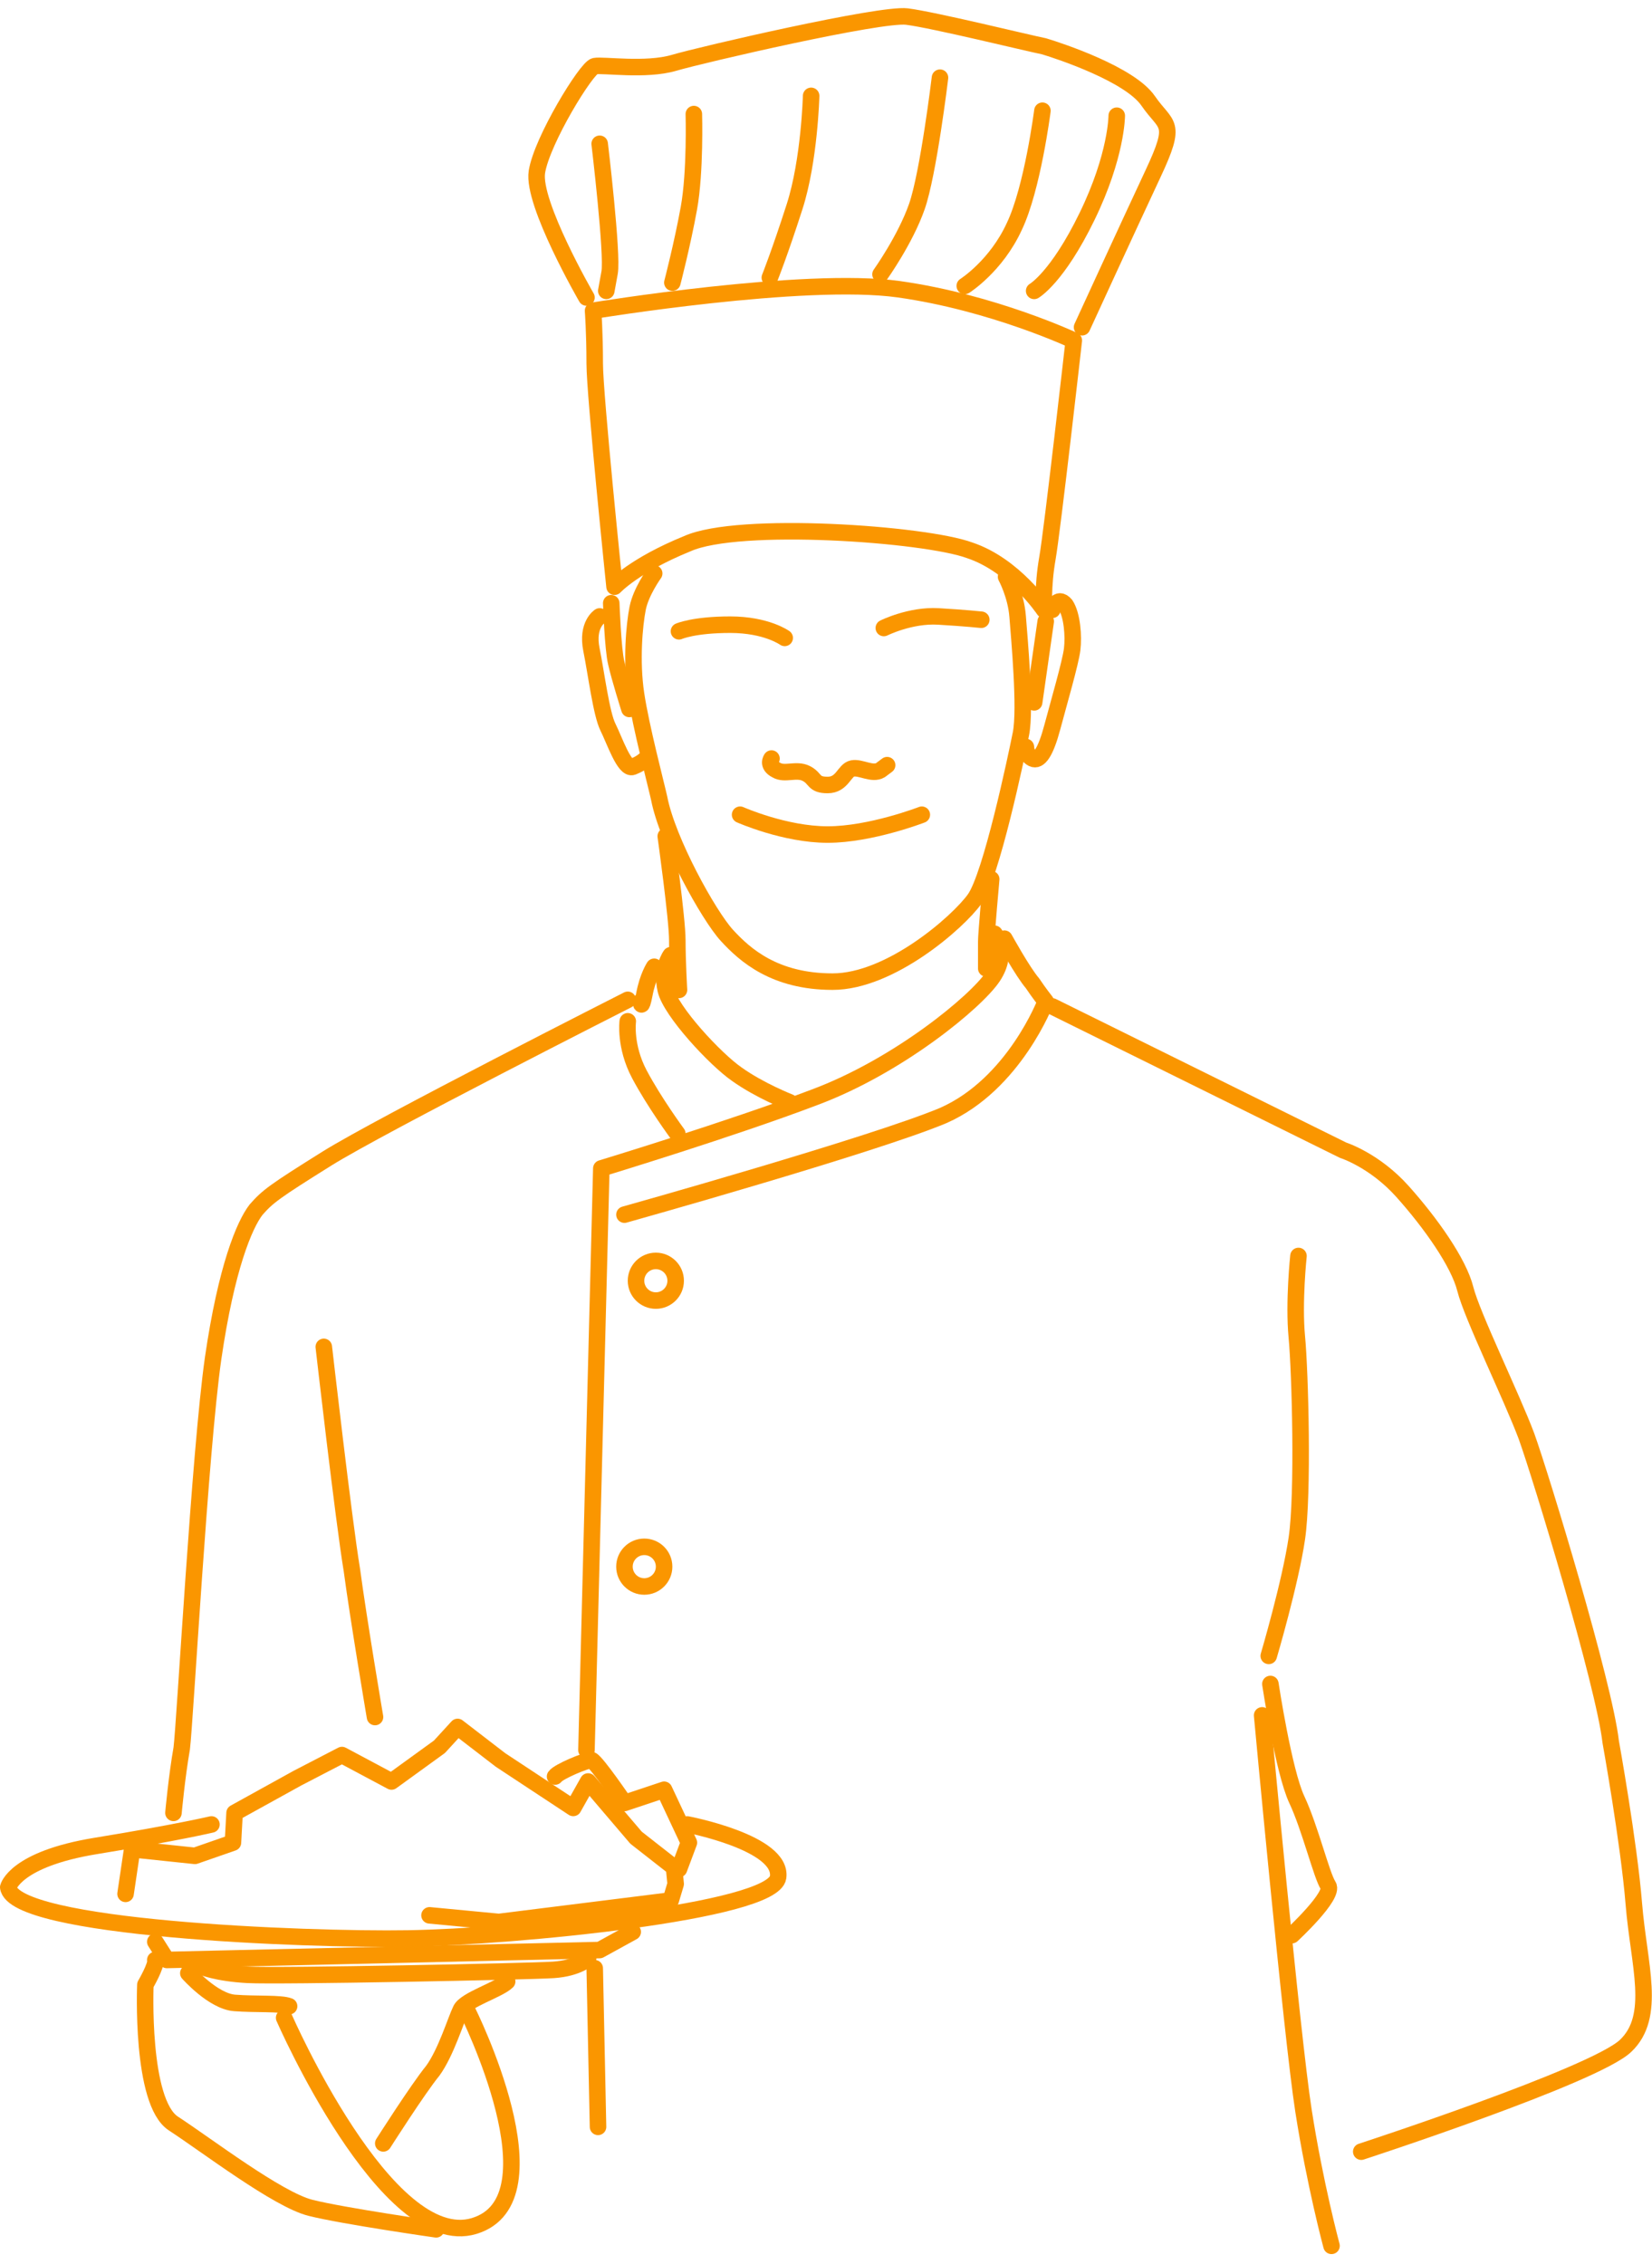 <svg width="100" height="137" viewBox="0 0 100 137" fill="none" xmlns="http://www.w3.org/2000/svg">
<path d="M39.6 34.701C39.6 34.701 38.8 35.801 38.6 36.801C38.4 37.801 38.2 40.001 38.5 42.001C38.8 44.001 39.7 47.401 39.9 48.301C40.4 50.901 42.9 55.401 44 56.601C45.1 57.801 46.9 59.401 50.4 59.401C53.9 59.401 58 55.801 59 54.401C60 53.001 61.5 45.901 61.8 44.401C62.1 42.901 61.7 38.601 61.6 37.301C61.5 36.001 60.9 34.901 60.9 34.901" stroke="#FA9600" stroke-miterlimit="10" stroke-linecap="round" stroke-linejoin="round"/>
<path d="M63.3 37.602L62.6 42.502" stroke="#FA9600" stroke-miterlimit="10" stroke-linecap="round" stroke-linejoin="round"/>
<path d="M63.7 36.901C63.7 36.901 64 36.001 64.5 36.601C64.9 37.201 65 38.501 64.9 39.301C64.8 40.101 64.1 42.501 63.7 44.001C63.3 45.501 62.9 46.101 62.5 45.901C62.1 45.701 62.1 45.201 62.1 45.201" stroke="#FA9600" stroke-miterlimit="10" stroke-linecap="round" stroke-linejoin="round"/>
<path d="M37 36.502C37 36.502 37.1 39.302 37.3 40.102C37.5 41.002 38.1 42.902 38.1 42.902" stroke="#FA9600" stroke-miterlimit="10" stroke-linecap="round" stroke-linejoin="round"/>
<path d="M36.3 37.301C36.3 37.301 35.5 37.801 35.8 39.301C36.1 40.801 36.4 43.201 36.8 44.001C37.2 44.801 37.8 46.601 38.3 46.401C38.8 46.201 39 46.001 39 46.001" stroke="#FA9600" stroke-miterlimit="10" stroke-linecap="round" stroke-linejoin="round"/>
<path d="M53.5 38.002C53.5 38.002 55.1 37.202 56.8 37.302C58.5 37.402 59.4 37.502 59.4 37.502" stroke="#FA9600" stroke-miterlimit="10" stroke-linecap="round" stroke-linejoin="round"/>
<path d="M47.5 38.601C47.5 38.601 46.4 37.801 44.2 37.801C42 37.801 41.1 38.201 41.1 38.201" stroke="#FA9600" stroke-miterlimit="10" stroke-linecap="round" stroke-linejoin="round"/>
<path d="M46.7 45.902C46.7 45.902 46.4 46.302 47 46.602C47.5 46.902 48.2 46.502 48.8 46.802C49.4 47.102 49.2 47.502 50.1 47.502C51 47.502 51.1 46.602 51.6 46.502C52.1 46.402 52.8 46.902 53.3 46.602C53.7 46.302 53.7 46.302 53.7 46.302" stroke="#FA9600" stroke-miterlimit="10" stroke-linecap="round" stroke-linejoin="round"/>
<path d="M44.8 49.301C44.8 49.301 47.5 50.501 50.1 50.501C52.7 50.501 55.8 49.301 55.8 49.301" stroke="#FA9600" stroke-miterlimit="10" stroke-linecap="round" stroke-linejoin="round"/>
<path d="M40.3 50.602C40.3 50.602 41 55.602 41 56.902C41 58.202 41.1 59.902 41.1 59.902" stroke="#FA9600" stroke-miterlimit="10" stroke-linecap="round" stroke-linejoin="round"/>
<path d="M60 53.201C60 53.201 59.7 56.501 59.7 57.001C59.7 57.501 59.7 58.601 59.7 58.601" stroke="#FA9600" stroke-miterlimit="10" stroke-linecap="round" stroke-linejoin="round"/>
<path d="M37.2 35.502C37.2 35.502 36 23.902 36 22.002C36 20.102 35.9 18.802 35.9 18.802C35.9 18.802 48.7 16.702 54.4 17.502C60.1 18.302 65 20.602 65 20.602C65 20.602 63.7 32.102 63.4 33.802C63.1 35.502 63.2 36.902 63.2 36.902C63.2 36.902 61.4 34.202 58.7 33.302C56 32.302 44.7 31.502 41.6 32.902C38.4 34.202 37.2 35.502 37.2 35.502Z" stroke="#FA9600" stroke-miterlimit="10" stroke-linecap="round" stroke-linejoin="round"/>
<path d="M35.5 18.002C35.5 18.002 32.2 12.302 32.5 10.402C32.8 8.502 35.5 4.102 36 4.002C36.5 3.902 39.1 4.302 40.8 3.802C42.5 3.302 53.3 0.802 54.9 1.002C56.5 1.202 62.2 2.602 63.2 2.802C64.2 3.102 68.4 4.502 69.5 6.102C70.6 7.702 71.3 7.302 69.8 10.502C68.3 13.702 65.5 19.802 65.5 19.802" stroke="#FA9600" stroke-miterlimit="10" stroke-linecap="round" stroke-linejoin="round"/>
<path d="M62.6 17.602C62.6 17.602 64 16.802 65.8 13.102C67.6 9.402 67.6 7.002 67.6 7.002" stroke="#FA9600" stroke-miterlimit="10" stroke-linecap="round" stroke-linejoin="round"/>
<path d="M58.4 17.301C58.4 17.301 60.3 16.101 61.4 13.701C62.5 11.401 63.1 6.701 63.1 6.701" stroke="#FA9600" stroke-miterlimit="10" stroke-linecap="round" stroke-linejoin="round"/>
<path d="M53.3 16.601C53.3 16.601 54.8 14.501 55.5 12.501C56.2 10.501 56.9 4.701 56.9 4.701" stroke="#FA9600" stroke-miterlimit="10" stroke-linecap="round" stroke-linejoin="round"/>
<path d="M49.1 5.801C49.1 5.801 49 9.701 48.1 12.501C47.2 15.301 46.6 16.801 46.6 16.801" stroke="#FA9600" stroke-miterlimit="10" stroke-linecap="round" stroke-linejoin="round"/>
<path d="M42 6.902C42 6.902 42.1 10.402 41.7 12.602C41.3 14.802 40.7 17.102 40.7 17.102" stroke="#FA9600" stroke-miterlimit="10" stroke-linecap="round" stroke-linejoin="round"/>
<path d="M36.3 8.701C36.3 8.701 37.1 15.401 36.9 16.501C36.7 17.601 36.7 17.601 36.7 17.601" stroke="#FA9600" stroke-miterlimit="10" stroke-linecap="round" stroke-linejoin="round"/>
<path d="M60.2 56.502C60.2 56.502 61.1 57.602 60.1 59.102C59.1 60.602 54.4 64.502 49.3 66.402C44.3 68.302 36.4 70.702 36.4 70.702L35.5 105.902" stroke="#FA9600" stroke-miterlimit="10" stroke-linecap="round" stroke-linejoin="round"/>
<path d="M40.6 57.801C40.6 57.801 40 58.601 40.3 59.901C40.6 61.201 43.3 64.101 44.6 65.001C46 66.001 47.8 66.701 47.8 66.701" stroke="#FA9600" stroke-miterlimit="10" stroke-linecap="round" stroke-linejoin="round"/>
<path d="M39.6 58.502C39.6 58.502 39.2 59.102 39 60.202C38.8 61.202 38.8 60.602 38.8 60.602" stroke="#FA9600" stroke-miterlimit="10" stroke-linecap="round" stroke-linejoin="round"/>
<path d="M38 60.502C38 60.502 23 68.102 19.8 70.102C16.6 72.102 16.2 72.402 15.5 73.202C14.8 74.102 13.7 76.702 12.9 82.202C12.1 87.802 11.2 104.202 11 105.802C10.7 107.502 10.5 109.702 10.5 109.702" stroke="#FA9600" stroke-miterlimit="10" stroke-linecap="round" stroke-linejoin="round"/>
<path d="M19.6 81.502C19.6 81.502 20.8 92.002 21.3 95.002C21.7 98.002 22.7 103.902 22.7 103.902" stroke="#FA9600" stroke-miterlimit="10" stroke-linecap="round" stroke-linejoin="round"/>
<path d="M38 61.801C38 61.801 37.8 63.301 38.7 65.001C39.6 66.701 41 68.601 41 68.601" stroke="#FA9600" stroke-miterlimit="10" stroke-linecap="round" stroke-linejoin="round"/>
<path d="M60.8 56.801C60.8 56.801 61.9 58.801 62.5 59.501C62.9 60.101 63.3 60.601 63.3 60.601C63.3 60.601 61.4 65.601 57.1 67.501C52.8 69.301 37.8 73.501 37.8 73.501" stroke="#FA9600" stroke-miterlimit="10" stroke-linecap="round" stroke-linejoin="round"/>
<path d="M63.7 60.902L81.3 69.602C81.3 69.602 83.2 70.202 84.9 72.102C86.6 74.002 88.3 76.402 88.7 78.002C89.1 79.602 91.5 84.502 92.4 86.902C93.3 89.402 97.1 101.902 97.5 105.402C97.5 105.402 98.6 111.502 98.9 115.202C99.2 118.902 100.3 122.002 98.4 123.802C96.5 125.602 82.4 130.202 82.4 130.202" stroke="#FA9600" stroke-miterlimit="10" stroke-linecap="round" stroke-linejoin="round"/>
<path d="M78.6 76.002C78.6 76.002 78.3 78.802 78.5 80.902C78.7 83.002 78.9 90.402 78.5 93.102C78.1 95.802 76.8 100.202 76.8 100.202" stroke="#FA9600" stroke-miterlimit="10" stroke-linecap="round" stroke-linejoin="round"/>
<path d="M36 119.102L36.2 128.702" stroke="#FA9600" stroke-miterlimit="10" stroke-linecap="round" stroke-linejoin="round"/>
<path d="M41.6 110.402C41.6 110.402 47.4 111.502 47.1 113.602C46.8 115.702 31 117.202 24.7 117.302C18.4 117.402 0.8 116.702 0.5 114.202C0.5 114.202 0.9 112.502 5.8 111.702C10.7 110.902 12.8 110.402 12.8 110.402" stroke="#FA9600" stroke-miterlimit="10" stroke-linecap="round" stroke-linejoin="round"/>
<path d="M7.6 114.602L8 111.902L11.8 112.302L14.1 111.502L14.2 109.702L18 107.602L20.7 106.202L23.7 107.802L26.6 105.702L27.7 104.502L30.3 106.502L34.7 109.402L35.6 107.802L38.5 111.202L40.8 113.002L40.9 114.002L40.6 115.002L30.2 116.302L26 115.902" stroke="#FA9600" stroke-miterlimit="10" stroke-linecap="round" stroke-linejoin="round"/>
<path d="M33.6 107.502C33.8 107.202 35.5 106.502 35.8 106.502C36.1 106.602 37.8 109.102 37.8 109.102L40.2 108.302L41.7 111.502L41.1 113.102" stroke="#FA9600" stroke-miterlimit="10" stroke-linecap="round" stroke-linejoin="round"/>
<path d="M9.4 117.502L10.1 118.602L36.3 118.002L38.3 116.902" stroke="#FA9600" stroke-miterlimit="10" stroke-linecap="round" stroke-linejoin="round"/>
<path d="M12.2 119.002C12.2 119.002 13.1 119.402 15 119.502C16.9 119.602 32 119.302 33.5 119.202C35 119.102 35.6 118.502 35.6 118.502" stroke="#FA9600" stroke-miterlimit="10" stroke-linecap="round" stroke-linejoin="round"/>
<path d="M11.4 119.402C11.4 119.402 12.9 121.102 14.2 121.202C15.5 121.302 17 121.202 17.5 121.402" stroke="#FA9600" stroke-miterlimit="10" stroke-linecap="round" stroke-linejoin="round"/>
<path d="M30.7 119.902C30.2 120.402 28.2 121.002 27.9 121.602C27.6 122.202 27 124.202 26.2 125.302C25.3 126.402 23.2 129.702 23.2 129.702" stroke="#FA9600" stroke-miterlimit="10" stroke-linecap="round" stroke-linejoin="round"/>
<path d="M17.2 122.101C17.2 122.101 23.4 136.301 28.7 134.701C34 133.101 28.3 121.701 28.3 121.701" stroke="#FA9600" stroke-miterlimit="10" stroke-linecap="round" stroke-linejoin="round"/>
<path d="M9.4 118.602C9.5 118.902 8.8 120.102 8.8 120.102C8.8 120.102 8.5 127.202 10.5 128.502C12.5 129.802 16.8 133.102 18.8 133.602C20.8 134.102 26.4 134.902 26.4 134.902" stroke="#FA9600" stroke-miterlimit="10" stroke-linecap="round" stroke-linejoin="round"/>
<path d="M39.7 78.701C40.363 78.701 40.9 78.163 40.9 77.501C40.9 76.838 40.363 76.301 39.7 76.301C39.037 76.301 38.5 76.838 38.5 77.501C38.5 78.163 39.037 78.701 39.7 78.701Z" stroke="#FA9600" stroke-miterlimit="10" stroke-linecap="round" stroke-linejoin="round"/>
<path d="M39 96.002C39.663 96.002 40.2 95.464 40.2 94.802C40.2 94.139 39.663 93.602 39 93.602C38.337 93.602 37.8 94.139 37.8 94.802C37.8 95.464 38.337 96.002 39 96.002Z" stroke="#FA9600" stroke-miterlimit="10" stroke-linecap="round" stroke-linejoin="round"/>
<path d="M76.4 103.801C76.4 103.801 78.2 123.201 78.9 127.701C79.6 132.201 80.6 135.901 80.6 135.901" stroke="#FA9600" stroke-miterlimit="10" stroke-linecap="round" stroke-linejoin="round"/>
<path d="M76.9 101.902C76.9 101.902 77.7 107.202 78.5 108.902C79.3 110.602 80 113.502 80.4 114.102C80.8 114.702 78.2 117.102 78.2 117.102" stroke="#FA9600" stroke-miterlimit="10" stroke-linecap="round" stroke-linejoin="round"/>
</svg>
